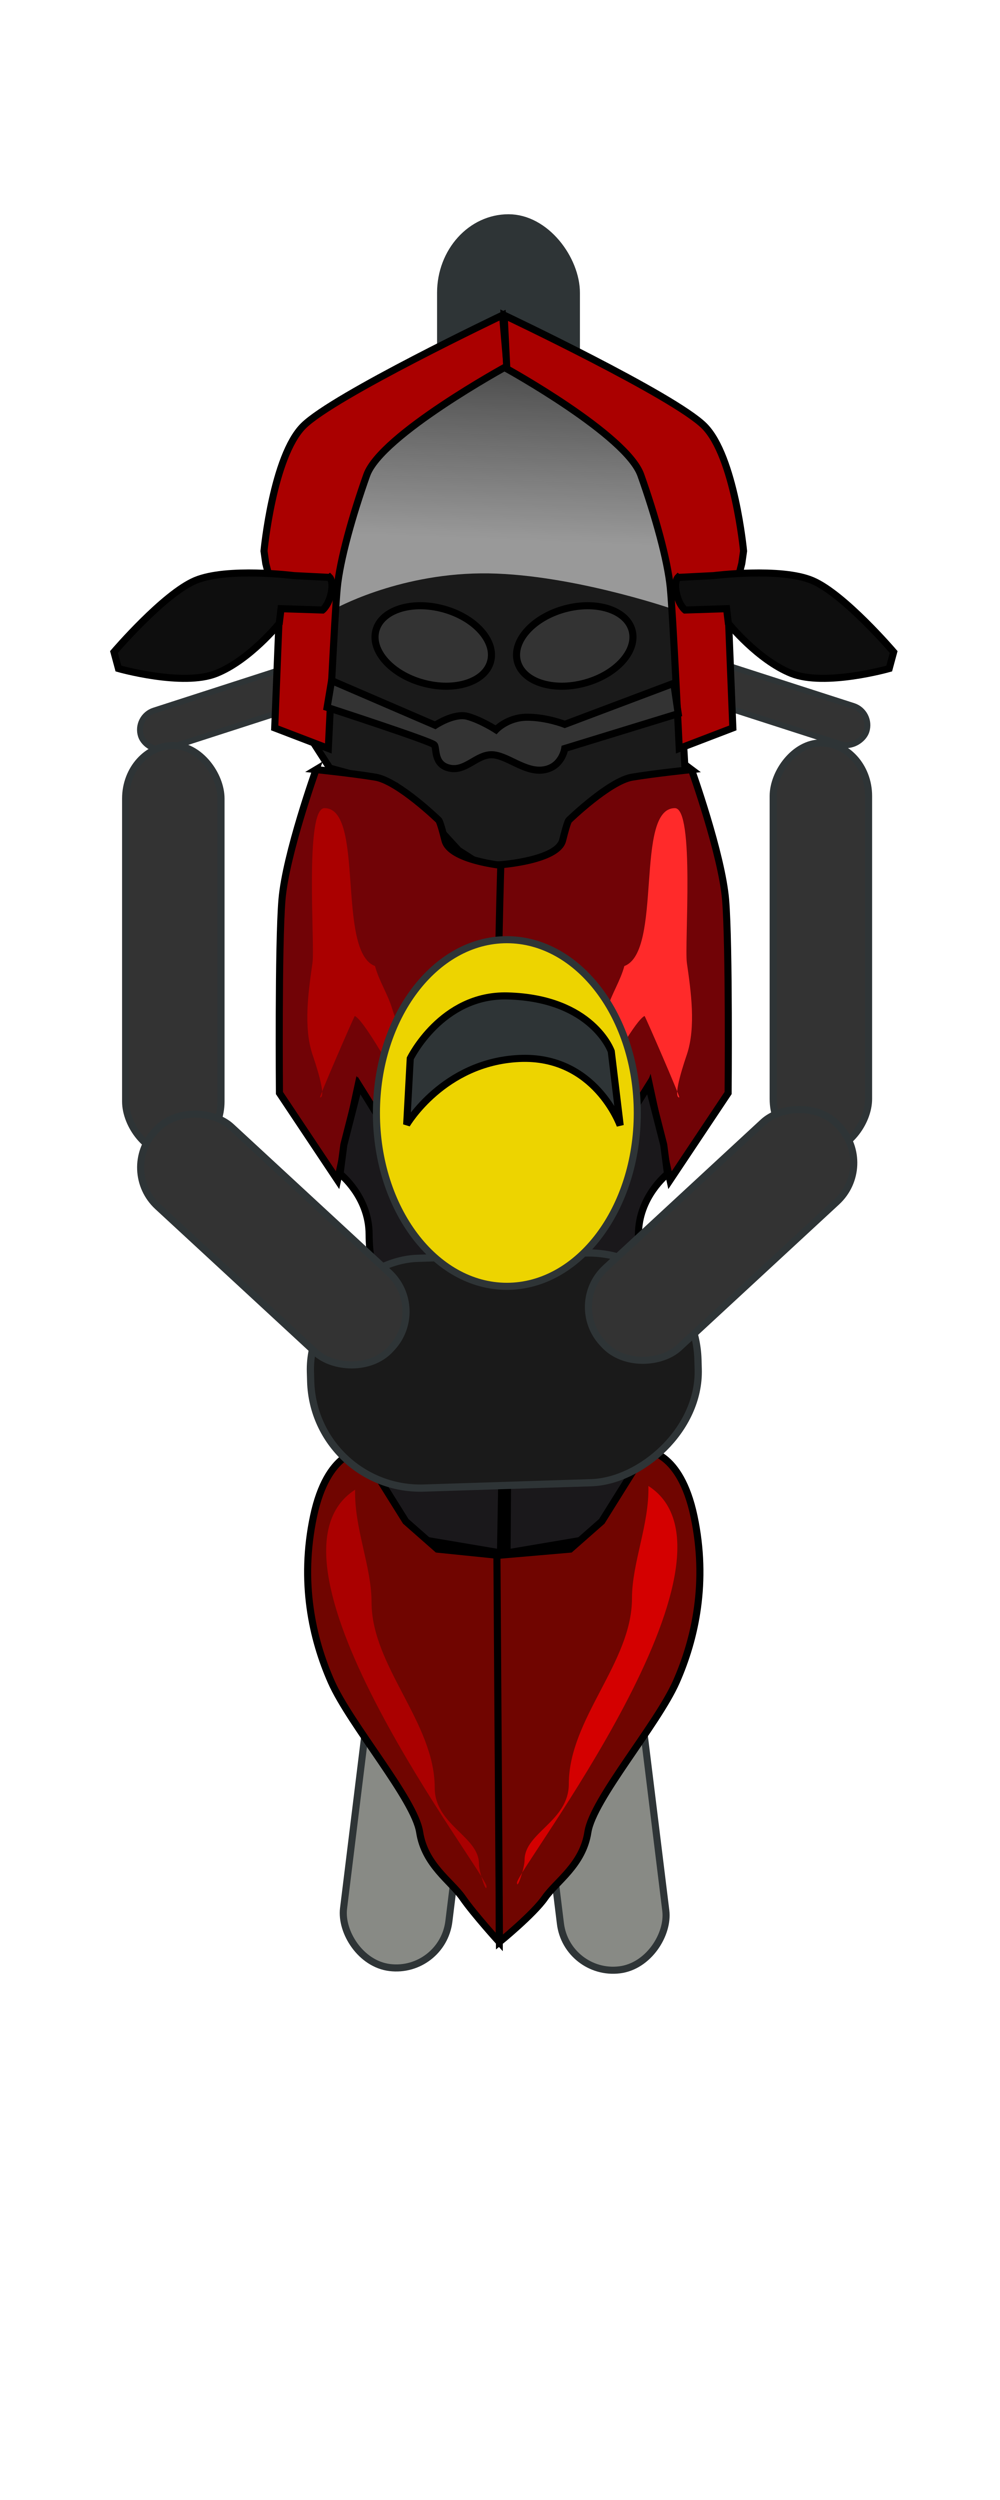 <?xml version="1.0" encoding="UTF-8" standalone="no"?>
<!-- Created with Inkscape (http://www.inkscape.org/) -->
<svg xmlns:inkscape="http://www.inkscape.org/namespaces/inkscape" xmlns:rdf="http://www.w3.org/1999/02/22-rdf-syntax-ns#" xmlns="http://www.w3.org/2000/svg" xmlns:sodipodi="http://sodipodi.sourceforge.net/DTD/sodipodi-0.dtd" xmlns:ns1="http://sozi.baierouge.fr" xmlns:cc="http://creativecommons.org/ns#" xmlns:xlink="http://www.w3.org/1999/xlink" xmlns:dc="http://purl.org/dc/elements/1.1/" id="svg3111" sodipodi:docname="New document 4" viewBox="0 0 354.33 885.83" version="1.1" inkscape:version="0.48.2 r9819">
  <defs id="defs3">
    <linearGradient id="linearGradient3270" y2="274.25" gradientUnits="userSpaceOnUse" x2="1290" gradientTransform="translate(-522.24 -9.211)" y1="314.78" x1="1288.4" inkscape:collect="always">
      <stop id="stop3081" style="stop-color:#999999" offset="0"/>
      <stop id="stop3083" style="stop-color:#999999;stop-opacity:0" offset="1"/>
    </linearGradient>
  </defs>
  <sodipodi:namedview id="base" bordercolor="#666666" inkscape:pageshadow="2" inkscape:window-y="-8" pagecolor="#ffffff" inkscape:window-height="838" inkscape:window-maximized="1" inkscape:zoom="0.35" inkscape:window-x="-8" showgrid="false" borderopacity="1.0" inkscape:current-layer="layer1" inkscape:cx="452.39507" inkscape:cy="556.06668" units="mm" inkscape:window-width="1600" inkscape:pageopacity="0.0" inkscape:document-units="mm"/>
  <g id="layer1" inkscape:label="Layer 1" inkscape:groupmode="layer" transform="translate(0 -166.54)">
    <g id="g3237" transform="matrix(2.507 0 0 2.507 -1748.3 -408.39)">
      <rect id="rect3065" ry="2.843" style="stroke:#2e3436;stroke-linecap:square;stroke-width:.838;fill:#333333" transform="rotate(-17.908)" height="5.685" width="26.631" y="534.91" x="580.04"/>
      <rect id="rect3057" style="stroke:#2e3436;stroke-linecap:square;fill:#2e3436" ry="10.607" height="55.306" width="19.193" y="260.11" x="759.64"/>
      <path id="path3075" d="m741.71 334.36 2.273 3.535 9.344 2.525 6.061 6.061 2.778 3.03 3.535 2.273 7.576-0.505 2.778-1.768 2.778-4.041 5.556-4.798 9.849-1.768-0.253-4.293-1.768-25.506-5.051-16.92-17.425-11.869h-4.041l-17.678 13.385-5.051 16.415z" style="stroke:#000000;stroke-width:1px;fill:#1a1a1a" inkscape:connector-curvature="0"/>
      <path id="path3077" d="m744.61 315.42s8.713-4.925 20.708-5.051c11.996-0.126 26.769 4.925 26.769 4.925l-1.768-14.395-6.819-11.996-15.405-8.586-17.804 11.996-6.187 9.849z" style="fill:url(#linearGradient3270)" inkscape:connector-curvature="0"/>
      <path id="path3033" sodipodi:nodetypes="csccssccccc" inkscape:connector-curvature="0" style="stroke:#000000;stroke-width:1px;fill:#aa0000" d="m734.68 307.21s1.263-13.385 5.556-17.678c4.293-4.293 28.158-15.657 28.158-15.657l0.631 7.197s-17.804 9.723-19.824 15.405c-2.02 5.682-3.788 11.996-4.167 15.91-0.379 3.914-1.263 22.728-1.263 22.728l-7.576-2.904 0.631-15.784-1.894-7.45z"/>
      <path id="path3035" style="stroke:#000000;stroke-width:1px;fill:#0e0e0e" inkscape:connector-curvature="0" d="m743.97 310.94-5.051-0.253s-9.47-1.2-13.953 0.694c-4.482 1.894-11.49 10.102-11.49 10.102l0.631 2.336s9.091 2.588 13.826 0.694c4.735-1.894 8.902-7.071 8.902-7.071l0.253-2.083 5.872 0.189s0.821-0.631 1.2-2.336-0.189-2.273-0.189-2.273z"/>
      <path id="path3037" sodipodi:nodetypes="cscccscscsc" inkscape:connector-curvature="0" style="stroke:#000000;stroke-width:1px;fill:#710306" d="m742.04 338.1s-4.286 11.964-4.821 18.393c-0.536 6.429-0.357 27.321-0.357 27.321l8.214 12.321 2.857-13.214s12.678 26.071 20.536 26.429c3.408 0.155 0.016-57.679 0.016-57.679s-7.516-0.714-8.231-3.571c-0.714-2.857-0.893-2.857-0.893-2.857s-5.714-5.536-8.929-6.071c-3.214-0.536-8.393-1.071-8.393-1.071z"/>
      <path id="path3039" sodipodi:nodetypes="cscscccsccc" inkscape:connector-curvature="0" style="stroke:#000000;stroke-width:1px;fill:#1a181b" d="m745.43 395.24s4.107 3.214 4.107 8.571c0 5.357 2.321 13.036 2.321 13.036s-4.464 6.071-3.929 13.036c0.536 6.964 8.571 16.964 8.571 16.964l11.607 1.964 0.714-40.357s-8.75-3.929-10.357-7.857c-1.607-3.929-10.357-17.857-10.357-17.857l-2.143 8.393z"/>
      <rect id="rect3059" ry="7.5" style="stroke:#2e3436;stroke-linecap:square;fill:#888a85" transform="rotate(7.011)" height="40.179" width="15" y="371.6" x="801.26"/>
      <path id="path3041" style="stroke:#000000;stroke-width:1px;fill:#700500" inkscape:connector-curvature="0" d="m767.93 449.17v54.643s-3.571-3.929-5.179-6.25c-1.607-2.321-5.357-4.643-6.071-9.286s-9.821-15.179-12.5-21.25c-2.679-6.071-4.464-14.107-2.5-23.393 1.964-9.286 6.786-9.286 6.786-9.286l6.25 10 4.464 3.929z"/>
      <rect id="rect3067" style="stroke:#2e3436;stroke-linecap:square;stroke-width:.838;fill:#333333" transform="matrix(-.952 -.307 -.307 .952 0 0)" ry="2.843" height="5.685" width="26.631" y="62.161" x="-882.12"/>
      <path id="path3043" d="m802.46 307.21s-1.263-13.385-5.556-17.678c-4.293-4.293-28.284-15.657-28.284-15.657l0.379 7.576s16.92 9.344 18.94 15.026c2.02 5.682 3.788 11.996 4.167 15.91 0.379 3.914 1.263 22.728 1.263 22.728l7.576-2.904-0.631-15.784 1.894-7.45z" sodipodi:nodetypes="csccssccccc" style="stroke:#000000;stroke-width:1px;fill:#aa0000" inkscape:connector-curvature="0"/>
      <path id="path3045" d="m793.18 310.94 5.051-0.253s9.47-1.2 13.953 0.694c4.482 1.894 11.49 10.102 11.49 10.102l-0.631 2.336s-9.091 2.588-13.826 0.694c-4.735-1.894-8.902-7.071-8.902-7.071l-0.253-2.083-5.872 0.189s-0.821-0.631-1.2-2.336 0.189-2.273 0.189-2.273z" style="stroke:#000000;stroke-width:1px;fill:#0e0e0e" inkscape:connector-curvature="0"/>
      <path id="path3047" d="m795.1 338.1s4.286 11.964 4.821 18.393c0.536 6.429 0.357 27.321 0.357 27.321l-8.214 12.321-2.857-13.214s-9.464 26.786-19.464 27.143c-3.409 0.122-1.593-58.519-1.593-58.519s8.021-0.588 8.736-3.445 0.893-2.857 0.893-2.857 5.714-5.536 8.929-6.071c3.214-0.536 8.393-1.071 8.393-1.071z" sodipodi:nodetypes="cscccscscsc" style="stroke:#000000;stroke-width:1px;fill:#710306" inkscape:connector-curvature="0"/>
      <path id="path3049" d="m791.71 395.24s-4.107 3.214-4.107 8.571c0 5.357-2.321 13.036-2.321 13.036s4.464 6.071 3.929 13.036c-0.536 6.964-8.571 16.964-8.571 16.964l-11.607 1.964 0.268-40.268s7.768-4.018 9.375-7.946c1.607-3.929 10.357-17.857 10.357-17.857l2.143 8.393z" sodipodi:nodetypes="cscscccsccc" style="stroke:#000000;stroke-width:1px;fill:#1a181b" inkscape:connector-curvature="0"/>
      <rect id="rect3093" style="stroke:#2e3436;stroke-linecap:square;fill:#888a85" transform="matrix(-.993 .122 .122 .993 0 0)" ry="7.5" height="40.179" width="15" y="559.21" x="-724.33"/>
      <path id="path3051" d="m767.6 449.17 0.357 54.643s4.821-3.929 6.429-6.25c1.607-2.321 5.357-4.643 6.071-9.286s9.821-15.179 12.5-21.25c2.679-6.071 4.464-14.107 2.5-23.393-1.964-9.286-6.786-9.286-6.786-9.286l-6.25 10-4.464 3.929z" sodipodi:nodetypes="cccssscccc" style="stroke:#000000;stroke-width:1px;fill:#700500" inkscape:connector-curvature="0"/>
      <path id="path3101" d="m789.01 439.35c0.134 5.469-2.321 10.84-2.321 15.893 0 9.087-8.929 16.982-8.929 26.25 0 5.237-6.25 6.86-6.25 10.714 0 1.129-1.071 4.344-1.071 3.214 0-1.862 34.205-46.021 18.571-56.071z" style="fill:#d40000" inkscape:connector-curvature="0"/>
      <path id="path3099" style="fill:#aa0000" inkscape:connector-curvature="0" d="m750.37 365.87c0.549 2.055 1.771 3.902 2.411 5.982 1.03 3.348 3.084 6.445 3.929 9.821 3.7 14.799-6.672-7.488-9.196-8.75-0.064-0.032-5.084 11.518-4.911 11.518 1.046 0-0.914-5.6-1.071-6.071-1.307-3.922-0.565-8.994 0-12.946 0.364-2.551-1.136-21.875 1.696-21.875 5.735 0 1.659 20.265 7.143 22.321z"/>
      <path id="path3097" d="m785.61 365.87c-0.549 2.055-1.771 3.902-2.411 5.982-1.03 3.348-3.084 6.445-3.929 9.821-3.7 14.799 6.672-7.488 9.196-8.75 0.064-0.032 5.084 11.518 4.911 11.518-1.046 0 0.914-5.6 1.071-6.071 1.307-3.922 0.565-8.994 0-12.946-0.364-2.551 1.136-21.875-1.696-21.875-5.735 0-1.659 20.265-7.143 22.321z" style="fill:#ff2a2a" inkscape:connector-curvature="0"/>
      <rect id="rect3063" style="stroke:#2e3436;stroke-linecap:square;fill:#333333" ry="7.5" height="57.806" width="13.485" y="334.7" x="715.12"/>
      <path id="path3103" style="fill:#aa0000" inkscape:connector-curvature="0" d="m747.56 439.88c-0.134 5.469 2.321 10.84 2.321 15.893 0 9.087 8.929 16.982 8.929 26.25 0 5.237 6.25 6.86 6.25 10.714 0 1.129 1.071 4.344 1.071 3.214 0-1.862-34.205-46.021-18.571-56.071z"/>
      <rect id="rect3107" style="stroke:#2e3436;stroke-linecap:square;stroke-width:1.021;fill:#1a1a1a" transform="matrix(-.029 -1 1 -.032 0 0)" ry="15.561" height="54.772" width="32.468" y="728.29" x="-463.45"/>
      <path id="path3053" sodipodi:rx="18.435284" sodipodi:ry="24.496199" style="stroke:#2e3436;stroke-linecap:square;fill:#edd400" sodipodi:type="arc" d="m1311.2 370.09c0 13.529-8.254 24.496-18.435 24.496-10.182 0-18.435-10.967-18.435-24.496s8.254-24.496 18.435-24.496c10.182 0 18.435 10.967 18.435 24.496z" transform="translate(-523.76 16.548)" sodipodi:cy="370.08551" sodipodi:cx="1292.7427"/>
      <rect id="rect3069" ry="7.5" style="stroke:#2e3436;stroke-linecap:square;fill:#333333" transform="rotate(-47.246)" height="45.357" width="15.329" y="792.36" x="194.94"/>
      <rect id="rect3071" ry="7.5" style="stroke:#2e3436;stroke-linecap:square;fill:#333333" transform="scale(-1,1)" height="57.806" width="13.485" y="334.34" x="-820.13"/>
      <rect id="rect3073" style="stroke:#2e3436;stroke-linecap:square;fill:#333333" transform="matrix(-.679 -.734 -.734 .679 0 0)" ry="7.5" height="45.357" width="15.329" y="-335.19" x="-846.99"/>
      <path id="path3055" d="m755.35 378.93s4.42-9.091 13.763-8.839c12.008 0.325 14.647 7.829 14.647 7.829l1.263 10.48s-3.536-9.975-14.268-9.47c-10.733 0.505-15.91 9.344-15.91 9.344z" sodipodi:nodetypes="csccscc" style="stroke:#000000;stroke-width:1px;fill:#2e3436" inkscape:connector-curvature="0"/>
      <path id="path3087" d="m743.6 329.31s14.774 4.798 15.152 5.303c0.379 0.505-0.126 2.778 2.147 3.283 2.273 0.505 3.788-1.894 5.935-1.894s4.672 2.525 7.324 2.147c2.652-0.379 3.03-3.03 3.03-3.03l16.036-4.925-0.631-4.293-15.405 5.808s-2.525-1.01-5.303-1.01-4.419 1.768-4.419 1.768-2.147-1.389-4.041-1.894c-1.894-0.505-4.546 1.263-4.546 1.263l-14.647-6.314z" style="stroke:#000000;stroke-width:1px;fill:#333333" inkscape:connector-curvature="0"/>
      <path id="path3089" sodipodi:rx="8.3968935" sodipodi:ry="5.4295697" style="stroke:#000000;stroke-linecap:square;fill:#333333" sodipodi:type="arc" d="m1288.3 328.16c0 2.999-3.759 5.43-8.397 5.43s-8.397-2.431-8.397-5.43 3.759-5.43 8.397-5.43 8.397 2.431 8.397 5.43z" transform="matrix(.965 .263 -.263 .965 -390.2 -332.66)" sodipodi:cy="328.16418" sodipodi:cx="1279.9264"/>
      <path id="path3091" sodipodi:rx="8.3968935" sodipodi:ry="5.4295697" style="stroke:#000000;stroke-linecap:square;fill:#333333" sodipodi:type="arc" d="m1288.3 328.16c0 2.999-3.759 5.43-8.397 5.43s-8.397-2.431-8.397-5.43 3.759-5.43 8.397-5.43 8.397 2.431 8.397 5.43z" transform="matrix(-.965 .263 .263 .965 1927.4 -332.66)" sodipodi:cy="328.16418" sodipodi:cx="1279.9264"/>
    </g>
  </g>
</svg>
